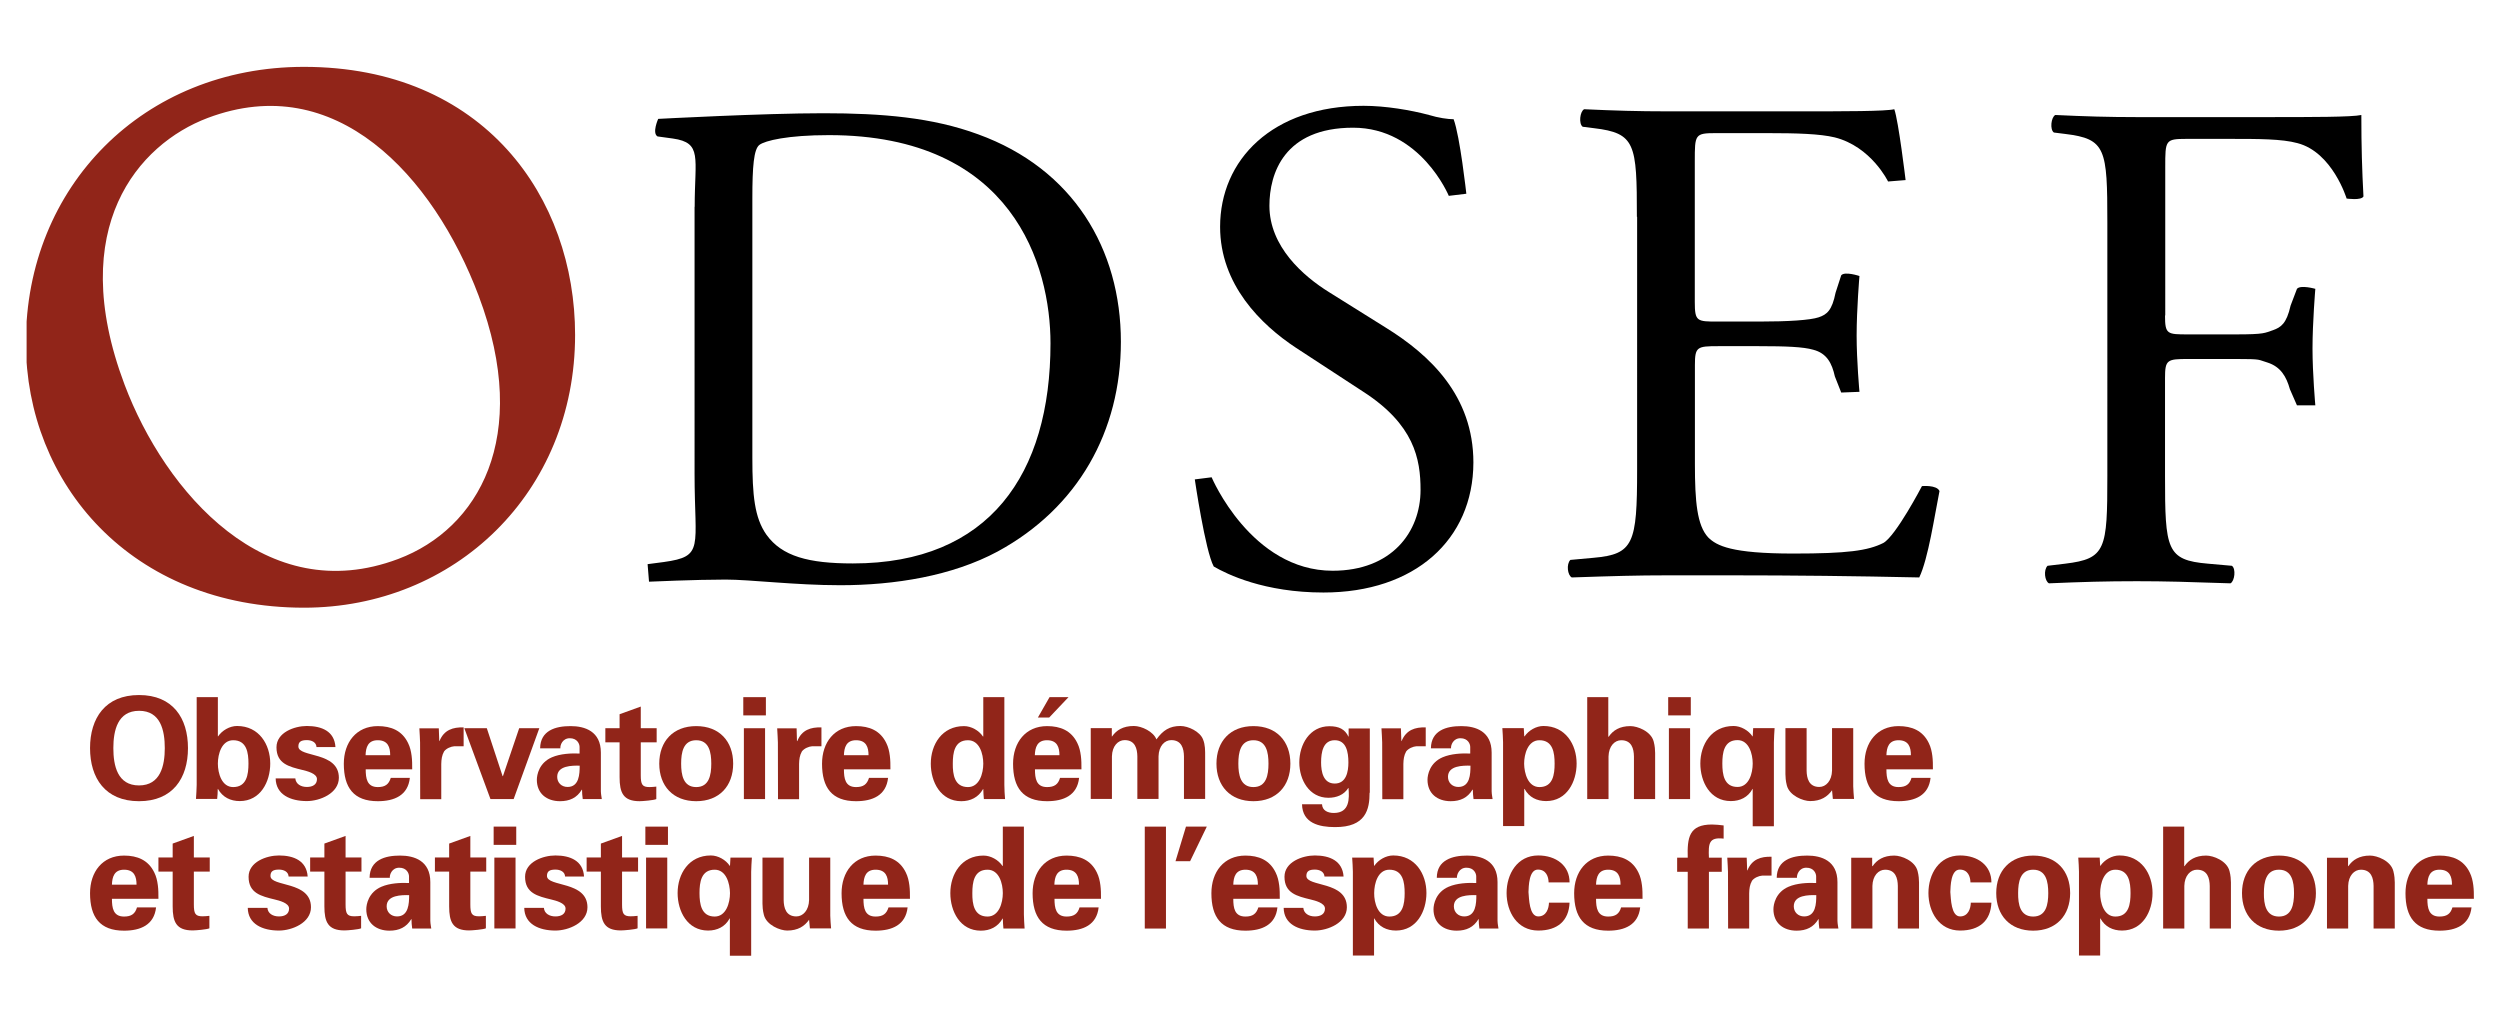 <?xml version="1.0" encoding="utf-8"?>
<!-- Generator: Adobe Illustrator 24.0.3, SVG Export Plug-In . SVG Version: 6.00 Build 0)  -->
<svg version="1.1" id="Calque_1" xmlns="http://www.w3.org/2000/svg" xmlns:xlink="http://www.w3.org/1999/xlink" x="0px" y="0px"
	 viewBox="0 0 212.4 86.4" style="enable-background:new 0 0 212.4 86.4;" xml:space="preserve">
<style type="text/css">
	.st0{clip-path:url(#SVGID_2_);}
	.st1{clip-path:url(#SVGID_4_);fill:#912519;}
	.st2{clip-path:url(#SVGID_4_);fill:none;stroke:#912519;stroke-width:1.5;}
	.st3{clip-path:url(#SVGID_6_);}
	.st4{clip-path:url(#SVGID_6_);fill:#912519;}
</style>
<g>
	<defs>
		<rect id="SVGID_1_" x="2.26" y="5.67" width="207.92" height="75.53"/>
	</defs>
	<clipPath id="SVGID_2_">
		<use xlink:href="#SVGID_1_"  style="overflow:visible;"/>
	</clipPath>
	<g class="st0">
		<defs>
			<rect id="SVGID_3_" x="2.2" y="5.2" width="208" height="76"/>
		</defs>
		<clipPath id="SVGID_4_">
			<use xlink:href="#SVGID_3_"  style="overflow:visible;"/>
		</clipPath>
		<path class="st1" d="M2.95,29.1c0-12.84,9.64-22.67,22.87-22.67c14.84,0,22.29,10.73,22.29,22.03c0,12.98-9.89,22.42-22.29,22.42
			C11.56,50.87,2.95,40.66,2.95,29.1 M41.37,24.87C37.47,14.51,28.87,4.99,17.38,9.32c-6.25,2.36-12.68,9.87-7.5,23.62
			c3.5,9.29,12.38,19.71,24.22,15.25C41.31,45.47,46.03,37.24,41.37,24.87z"/>
		<path class="st2" d="M2.95,29.1c0-12.84,9.64-22.67,22.87-22.67c14.84,0,22.29,10.73,22.29,22.03c0,12.98-9.89,22.42-22.29,22.42
			C11.56,50.87,2.95,40.66,2.95,29.1z M41.37,24.87C37.47,14.51,28.87,4.99,17.38,9.32c-6.25,2.36-12.68,9.87-7.5,23.62
			c3.5,9.29,12.38,19.71,24.22,15.25C41.31,45.47,46.03,37.24,41.37,24.87z"/>
	</g>
</g>
<g>
	<defs>
		<rect id="SVGID_5_" x="2.2" y="5.2" width="208" height="76"/>
	</defs>
	<clipPath id="SVGID_6_">
		<use xlink:href="#SVGID_5_"  style="overflow:visible;"/>
	</clipPath>
	<path class="st3" d="M59.02,17.57c0-4.18,0.67-5.44-1.85-5.8l-1.31-0.18c-0.48-0.3,0.06-1.49,0.06-1.49s8.96-0.48,14.03-0.48
		c5.02,0,9.26,0.36,13.15,1.79c8.07,2.93,12.13,9.74,12.13,17.63c0,7.59-3.64,14.1-10.46,17.81c-3.88,2.09-8.78,2.87-13.38,2.87
		c-3.82,0-7.65-0.48-9.74-0.48c-2.51,0-6.51,0.18-6.51,0.18l-0.12-1.49l1.37-0.18c3.47-0.48,2.62-1.2,2.62-7.47V17.57 M63.92,38.9
		c0,3.17,0.18,5.08,1.19,6.52c1.32,1.85,3.59,2.45,7.35,2.45c11.59,0,16.79-7.59,16.79-18.7c0-6.57-3.17-17.69-18.82-17.69
		c-3.52,0-5.44,0.47-5.91,0.83c-0.48,0.36-0.6,1.85-0.6,4.54V38.9z"/>
	<path class="st3" d="M112.44,50.34c-5.02,0-8.19-1.55-9.32-2.21c-0.72-1.31-1.61-7.4-1.61-7.4l1.43-0.18c0,0,3.35,7.94,10.28,7.94
		c5.02,0,7.47-3.29,7.47-6.87c0-2.63-0.54-5.56-4.9-8.36l-5.68-3.71c-2.99-1.97-6.45-5.38-6.45-10.28c0-5.68,4.42-10.28,12.19-10.28
		c1.85,0,4,0.36,5.56,0.78c0.78,0.24,1.61,0.36,2.09,0.36c0.54,1.44,1.08,6.33,1.08,6.33l-1.49,0.18c0,0-2.39-5.79-8.13-5.79
		c-5.86,0-7.11,3.89-7.11,6.63c0,3.47,2.87,5.98,5.08,7.35l4.78,2.99c3.77,2.33,7.47,5.8,7.47,11.48
		C125.16,45.86,120.2,50.34,112.44,50.34"/>
	<path class="st3" d="M139.07,18.42c0-6.21-0.12-7.11-3.65-7.53l-0.95-0.12c-0.36-0.24-0.24-1.31,0.12-1.49
		c2.57,0.12,4.6,0.18,7.05,0.18h11.23c3.83,0,7.35,0,8.07-0.18c0.36,1.01,0.96,6.02,0.96,6.02l-1.49,0.12c0,0-1.43-2.97-4.54-3.75
		c-1.26-0.3-3.17-0.36-5.79-0.36h-4.3c-1.79,0-1.79,0.12-1.79,2.39v11.95c0,1.67,0.18,1.67,1.97,1.67h3.47
		c2.51,0,4.36-0.12,5.08-0.36c0.72-0.24,1.14-0.6,1.44-2.09l0.48-1.48c0.3-0.36,1.55,0.06,1.55,0.06s-0.24,2.8-0.24,5.07
		c0,2.15,0.24,4.77,0.24,4.77l-1.55,0.06l-0.54-1.37c-0.24-1.08-0.66-1.97-1.85-2.27c-0.84-0.24-2.27-0.3-4.6-0.3h-3.47
		c-1.79,0-1.97,0.06-1.97,1.61v8.42c0,3.17,0.18,5.2,1.13,6.22c0.72,0.71,1.97,1.37,7.23,1.37c4.6,0,6.33-0.24,7.65-0.9
		c1.07-0.6,3.28-4.83,3.28-4.83s1.26-0.12,1.49,0.42c-0.42,2.09-0.95,5.73-1.72,7.34c-5.38-0.12-10.7-0.18-16.01-0.18h-5.38
		c-2.57,0-4.6,0.06-8.13,0.18c-0.36-0.18-0.48-1.13-0.12-1.49l1.97-0.18c3.4-0.3,3.7-1.2,3.7-7.47V18.42"/>
	<path class="st3" d="M183.94,26.8c0,1.61,0.18,1.61,1.97,1.61h4.06c2.45,0,2.43-0.12,3.15-0.36c0.66-0.24,1.14-0.54,1.49-2.09
		l0.54-1.42c0.3-0.36,1.56,0,1.56,0s-0.24,2.86-0.24,5.07c0,2.15,0.24,4.83,0.24,4.83h-1.56l-0.6-1.37
		c-0.3-1.07-0.78-1.91-1.91-2.27c-0.84-0.24-0.4-0.3-2.67-0.3h-4.06c-1.79,0-1.97,0.06-1.97,1.61v8.31c0,6.27,0.12,7.17,3.65,7.47
		l2.03,0.18c0.36,0.24,0.24,1.31-0.12,1.49c-3.53-0.12-5.56-0.18-7.95-0.18c-2.63,0-4.66,0.06-7.47,0.18
		c-0.36-0.18-0.48-1.13-0.12-1.49l1.5-0.18c3.46-0.42,3.58-1.2,3.58-7.47V18.91c0-6.27-0.12-7.11-3.58-7.53l-0.96-0.12
		c-0.36-0.24-0.24-1.31,0.12-1.49c2.51,0.12,4.54,0.18,6.93,0.18h11c3.82,0,7.29,0,8.07-0.18c0,2.75,0.06,4.65,0.18,6.92
		c-0.18,0.36-1.43,0.18-1.43,0.18s-1.2-3.94-4.18-4.71c-1.32-0.36-3.29-0.36-5.79-0.36h-3.65c-1.79,0-1.79,0.12-1.79,2.39V26.8"/>
	<path class="st4" d="M7.65,63.56c0-2.55,1.3-4.51,4.16-4.51c2.87,0,4.16,1.95,4.16,4.51c0,2.56-1.3,4.51-4.16,4.51
		C8.95,68.07,7.65,66.11,7.65,63.56 M9.63,63.56c0,1.49,0.35,3.17,2.18,3.17S14,65.04,14,63.56c0-1.49-0.35-3.17-2.18-3.17
		S9.63,62.07,9.63,63.56z"/>
	<path class="st4" d="M16.71,59.23h1.8v3.33h0.02c0.34-0.5,0.98-0.88,1.61-0.88c1.87,0,2.82,1.57,2.82,3.19
		c0,1.55-0.83,3.19-2.59,3.19c-0.78,0-1.45-0.32-1.85-1.03H18.5c0,0.29-0.02,0.56-0.05,0.85h-1.8c0.02-0.4,0.06-0.8,0.06-1.2V59.23
		 M19.81,66.87c1.15,0,1.3-1.07,1.3-1.99c0-0.92-0.14-1.99-1.3-1.99c-0.97,0-1.3,1.16-1.3,1.99C18.51,65.7,18.84,66.87,19.81,66.87z
		"/>
	<path class="st4" d="M26.89,63.47c-0.02-0.41-0.41-0.59-0.82-0.59c-0.49,0-0.72,0.14-0.72,0.54c0,0.95,3.44,0.41,3.44,2.66
		c0,1.32-1.61,1.98-2.72,1.98c-1.4,0-2.63-0.55-2.65-1.93h1.67c0.04,0.47,0.46,0.73,0.98,0.73c0.49,0,0.86-0.2,0.86-0.67
		c0-0.48-0.86-0.68-1.22-0.77c-1.15-0.28-2.22-0.53-2.22-1.93c0-1.26,1.52-1.81,2.58-1.81c1.27,0,2.35,0.45,2.43,1.79H26.89"/>
	<path class="st4" d="M31.07,65.36c0,0.78,0.11,1.51,1.03,1.51c0.62,0,0.93-0.23,1.1-0.78h1.62c-0.16,1.49-1.32,1.98-2.72,1.98
		c-2.06,0-2.89-1.16-2.89-3.18c0-1.81,1.06-3.2,2.89-3.2c1.13,0,2.06,0.38,2.57,1.44c0.17,0.34,0.25,0.7,0.3,1.08
		c0.05,0.37,0.05,0.75,0.05,1.15H31.07 M33.15,64.16c0-0.66-0.18-1.27-1.06-1.27c-0.83,0-1.01,0.61-1.03,1.27H33.15z"/>
	<path class="st4" d="M37.28,61.87l0.04,1.09h0.02c0.38-0.95,1.15-1.19,2.05-1.16v1.6h-0.78c-0.3,0.02-0.7,0.19-0.88,0.44
		c-0.19,0.34-0.23,0.67-0.24,1.07v2.99h-1.79l-0.01-4.82c0-0.25-0.04-0.76-0.06-1.2H37.28"/>
	<polyline class="st4" points="39.45,61.87 41.36,61.87 42.7,65.94 42.73,65.94 44.11,61.87 45.82,61.87 43.64,67.89 41.67,67.89 
		39.45,61.87 	"/>
	<path class="st4" d="M45.89,63.57c0.01-0.76,0.34-1.22,0.81-1.5c0.49-0.29,1.13-0.38,1.78-0.38c1.21,0,2.57,0.44,2.57,2.25v3.29
		c0.01,0.3,0.06,0.48,0.08,0.66h-1.62c-0.04-0.28-0.06-0.55-0.06-0.8h-0.02c-0.41,0.69-1.03,0.98-1.85,0.98
		c-1.13,0-1.97-0.65-1.97-1.82c0-0.42,0.19-1.44,1.28-1.91c0.72-0.31,1.63-0.35,2.35-0.32v-0.56c0-0.25-0.19-0.74-0.83-0.74
		c-0.62,0-0.83,0.59-0.8,0.86H45.89 M47.34,66c0,0.5,0.37,0.86,0.88,0.86c0.99,0,1.03-1.1,1.03-1.81
		C48.62,65.04,47.34,65.03,47.34,66z"/>
	<path class="st4" d="M52.64,61.87v-1.19l1.8-0.65v1.84h1.35v1.2h-1.35v2.79c0,0.79,0.12,1.01,0.74,1.01c0.19,0,0.38-0.02,0.58-0.04
		v1.06c-0.2,0.1-1.16,0.18-1.42,0.18c-1.4,0-1.7-0.73-1.7-2.04v-2.96h-1.21v-1.2H52.64"/>
	<path class="st4" d="M59.15,68.07c-1.97,0-3.14-1.3-3.14-3.19c0-1.9,1.18-3.19,3.14-3.19c1.97,0,3.14,1.29,3.14,3.19
		C62.29,66.77,61.12,68.07,59.15,68.07 M59.15,66.87c1.1,0,1.28-1.03,1.28-1.99c0-0.96-0.18-1.99-1.28-1.99
		c-1.1,0-1.28,1.03-1.28,1.99C57.87,65.83,58.05,66.87,59.15,66.87z"/>
	<path class="st4" d="M63.15,59.23h1.92v1.55h-1.92V59.23z M63.21,61.87H65v6.02h-1.8V61.87z"/>
	<path class="st4" d="M67.68,61.87l0.03,1.09h0.03c0.38-0.95,1.15-1.19,2.05-1.16v1.6h-0.78c-0.3,0.02-0.69,0.19-0.88,0.44
		c-0.19,0.34-0.23,0.67-0.24,1.07v2.99h-1.79l-0.01-4.82c0-0.25-0.04-0.76-0.06-1.2H67.68"/>
	<path class="st4" d="M71.7,65.36c0,0.78,0.11,1.51,1.03,1.51c0.62,0,0.93-0.23,1.1-0.78h1.62c-0.16,1.49-1.32,1.98-2.72,1.98
		c-2.06,0-2.89-1.16-2.89-3.18c0-1.81,1.05-3.2,2.89-3.2c1.13,0,2.06,0.38,2.57,1.44c0.17,0.34,0.25,0.7,0.3,1.08
		c0.05,0.37,0.05,0.75,0.05,1.15H71.7 M73.79,64.16c0-0.66-0.18-1.27-1.06-1.27c-0.83,0-1.01,0.61-1.03,1.27H73.79z"/>
	<path class="st4" d="M83.53,59.23h1.8v7.46c0,0.4,0.03,0.8,0.06,1.2h-1.8c-0.02-0.29-0.05-0.56-0.05-0.85h-0.02
		c-0.4,0.71-1.07,1.03-1.85,1.03c-1.76,0-2.59-1.64-2.59-3.19c0-1.62,0.95-3.19,2.82-3.19c0.62,0,1.27,0.37,1.61,0.88h0.03V59.23
		 M82.24,66.87c0.97,0,1.3-1.16,1.3-1.99c0-0.83-0.32-1.99-1.3-1.99c-1.15,0-1.29,1.07-1.29,1.99
		C80.94,65.8,81.09,66.87,82.24,66.87z"/>
	<path class="st4" d="M87.93,65.36c0,0.78,0.11,1.51,1.03,1.51c0.62,0,0.94-0.23,1.1-0.78h1.62c-0.16,1.49-1.32,1.98-2.72,1.98
		c-2.06,0-2.89-1.16-2.89-3.18c0-1.81,1.06-3.2,2.89-3.2c1.13,0,2.06,0.38,2.57,1.44c0.17,0.34,0.25,0.7,0.3,1.08
		c0.05,0.37,0.05,0.75,0.05,1.15H87.93 M90.01,64.16c0-0.66-0.18-1.27-1.06-1.27c-0.83,0-1.01,0.61-1.03,1.27H90.01z M90.78,59.23
		l-1.64,1.73h-0.96l0.99-1.73H90.78z"/>
	<path class="st4" d="M94.45,62.57h0.03c0.37-0.53,0.93-0.89,1.85-0.89c0.67,0,1.67,0.48,1.92,1.14c0.56-0.78,1.13-1.14,2.04-1.14
		c0.67,0,1.67,0.48,1.92,1.14c0.19,0.46,0.18,0.96,0.18,1.44v3.62h-1.8v-3.62c-0.01-0.65-0.19-1.38-1.08-1.38
		c-0.56,0-1.06,0.5-1.08,1.38v3.62h-1.8v-3.62c-0.01-0.65-0.19-1.38-1.08-1.38c-0.56,0-1.06,0.5-1.08,1.38v3.62h-1.8v-6.02h1.79
		V62.57"/>
	<path class="st4" d="M106.49,68.07c-1.97,0-3.14-1.3-3.14-3.19c0-1.9,1.18-3.19,3.14-3.19c1.97,0,3.14,1.29,3.14,3.19
		C109.63,66.77,108.46,68.07,106.49,68.07 M106.49,66.87c1.1,0,1.28-1.03,1.28-1.99c0-0.96-0.18-1.99-1.28-1.99
		c-1.1,0-1.28,1.03-1.28,1.99C105.21,65.83,105.39,66.87,106.49,66.87z"/>
	<path class="st4" d="M116.36,67.35c0,1.4-0.31,2.94-2.95,2.92c-1.33,0-2.76-0.33-2.79-1.94h1.7c0.02,0.54,0.5,0.74,1,0.74
		c1.37,0,1.32-1.25,1.25-2.12h-0.02c-0.37,0.59-1.01,0.83-1.69,0.83c-1.63,0-2.47-1.53-2.47-3c0-1.53,0.88-3.08,2.56-3.08
		c0.81,0,1.32,0.26,1.61,0.88h0.02v-0.69h1.8V67.35 M113.4,66.57c0.98,0,1.16-1.01,1.16-1.79c0-0.89-0.18-1.89-1.16-1.89
		c-0.99,0-1.16,1.01-1.16,1.89C112.24,65.56,112.42,66.57,113.4,66.57z"/>
	<path class="st4" d="M119.02,61.87l0.04,1.09h0.02c0.39-0.95,1.15-1.19,2.05-1.16v1.6h-0.78c-0.3,0.02-0.69,0.19-0.88,0.44
		c-0.19,0.34-0.23,0.67-0.24,1.07v2.99h-1.79l-0.01-4.82c0-0.25-0.04-0.76-0.06-1.2H119.02"/>
	<path class="st4" d="M121.57,63.57c0.01-0.76,0.34-1.22,0.81-1.5c0.49-0.29,1.13-0.38,1.78-0.38c1.21,0,2.57,0.44,2.57,2.25v3.29
		c0.01,0.3,0.06,0.48,0.08,0.66h-1.62c-0.03-0.28-0.06-0.55-0.06-0.8h-0.03c-0.41,0.69-1.03,0.98-1.85,0.98
		c-1.13,0-1.97-0.65-1.97-1.82c0-0.42,0.19-1.44,1.28-1.91c0.72-0.31,1.63-0.35,2.35-0.32v-0.56c0-0.25-0.19-0.74-0.83-0.74
		c-0.62,0-0.83,0.59-0.8,0.86H121.57 M123.02,66c0,0.5,0.37,0.86,0.88,0.86c1,0,1.03-1.1,1.03-1.81
		C124.3,65.04,123.02,65.03,123.02,66z"/>
	<path class="st4" d="M129.5,62.56h0.03c0.34-0.5,0.98-0.88,1.6-0.88c1.87,0,2.82,1.57,2.82,3.19c0,1.55-0.83,3.19-2.59,3.19
		c-0.78,0-1.45-0.32-1.83-1.03h-0.03v3.15h-1.8v-7.12c0-0.4-0.04-0.8-0.06-1.2h1.82L129.5,62.56 M130.79,66.87
		c1.15,0,1.29-1.07,1.29-1.99c0-0.92-0.14-1.99-1.29-1.99c-0.97,0-1.3,1.16-1.3,1.99C129.5,65.7,129.82,66.87,130.79,66.87z"/>
	<path class="st4" d="M134.85,67.89v-8.66h1.79v3.35l0.03,0.02c0.37-0.55,0.94-0.91,1.85-0.91c0.6,0,1.76,0.44,1.98,1.32
		c0.1,0.37,0.12,0.75,0.12,0.96v3.92h-1.8v-3.62c-0.01-0.65-0.19-1.38-1.08-1.38c-0.56,0-1.06,0.5-1.08,1.38v3.62H134.85"/>
	<path class="st4" d="M141.73,59.23h1.92v1.55h-1.92V59.23z M141.79,61.87h1.8v6.02h-1.8V61.87z"/>
	<path class="st4" d="M150.71,70.2h-1.8v-3.17h-0.02c-0.38,0.71-1.06,1.03-1.84,1.03c-1.76,0-2.59-1.64-2.59-3.19
		c0-1.62,0.95-3.19,2.82-3.19c0.62,0,1.27,0.37,1.61,0.88l0.02,0.01l0.04-0.71h1.82c-0.02,0.41-0.06,0.81-0.06,1.21V70.2
		 M147.62,62.88c-1.15,0-1.29,1.07-1.29,1.99c0,0.92,0.14,1.99,1.29,1.99c0.97,0,1.29-1.16,1.29-1.99
		C148.91,64.05,148.59,62.88,147.62,62.88z"/>
	<path class="st4" d="M155.65,67.14c-0.39,0.55-0.95,0.92-1.86,0.92c-0.6,0-1.76-0.46-1.98-1.33c-0.1-0.37-0.12-0.76-0.12-0.96
		v-3.91h1.8v3.61c0.01,0.65,0.19,1.39,1.08,1.39c0.56,0,1.06-0.52,1.08-1.39v-3.61h1.8v4.94c0.01,0.36,0.04,0.72,0.07,1.08h-1.8
		L155.65,67.14"/>
	<path class="st4" d="M160.27,65.36c0,0.78,0.11,1.51,1.03,1.51c0.62,0,0.94-0.23,1.1-0.78h1.62c-0.16,1.49-1.32,1.98-2.72,1.98
		c-2.06,0-2.89-1.16-2.89-3.18c0-1.81,1.06-3.2,2.89-3.2c1.13,0,2.06,0.38,2.57,1.44c0.17,0.34,0.25,0.7,0.3,1.08
		c0.05,0.37,0.05,0.75,0.05,1.15H160.27 M162.35,64.16c0-0.66-0.18-1.27-1.05-1.27c-0.83,0-1.01,0.61-1.03,1.27H162.35z"/>
	<path class="st4" d="M9.51,76.36c0,0.78,0.11,1.51,1.03,1.51c0.62,0,0.94-0.23,1.1-0.78h1.62c-0.16,1.49-1.32,1.98-2.72,1.98
		c-2.06,0-2.89-1.16-2.89-3.18c0-1.81,1.05-3.2,2.89-3.2c1.13,0,2.06,0.38,2.57,1.44c0.17,0.34,0.25,0.7,0.3,1.08
		c0.05,0.37,0.05,0.75,0.05,1.15H9.51 M11.6,75.16c0-0.66-0.18-1.27-1.06-1.27c-0.83,0-1.01,0.61-1.03,1.27H11.6z"/>
	<path class="st4" d="M14.67,72.86v-1.19l1.8-0.65v1.83h1.35v1.2h-1.35v2.79c0,0.79,0.12,1.01,0.74,1.01c0.19,0,0.38-0.02,0.58-0.04
		v1.06c-0.2,0.1-1.16,0.18-1.42,0.18c-1.4,0-1.7-0.73-1.7-2.04v-2.96h-1.21v-1.2H14.67"/>
	<path class="st4" d="M24.52,74.47c-0.02-0.41-0.41-0.59-0.82-0.59c-0.49,0-0.72,0.14-0.72,0.54c0,0.95,3.44,0.41,3.44,2.66
		c0,1.32-1.61,1.98-2.72,1.98c-1.4,0-2.63-0.55-2.65-1.93h1.67c0.03,0.47,0.45,0.73,0.98,0.73c0.49,0,0.86-0.2,0.86-0.67
		c0-0.48-0.86-0.68-1.22-0.77c-1.15-0.28-2.22-0.53-2.22-1.93c0-1.26,1.52-1.81,2.58-1.81c1.27,0,2.35,0.46,2.44,1.79H24.52"/>
	<path class="st4" d="M27.56,72.86v-1.19l1.8-0.65v1.83h1.35v1.2h-1.35v2.79c0,0.79,0.12,1.01,0.74,1.01c0.19,0,0.39-0.02,0.58-0.04
		v1.06c-0.2,0.1-1.16,0.18-1.42,0.18c-1.4,0-1.7-0.73-1.7-2.04v-2.96h-1.21v-1.2H27.56"/>
	<path class="st4" d="M31.4,74.57c0.01-0.76,0.34-1.22,0.81-1.5c0.49-0.29,1.13-0.38,1.78-0.38c1.21,0,2.57,0.44,2.57,2.25v3.29
		c0.01,0.3,0.06,0.48,0.08,0.66h-1.62c-0.04-0.28-0.06-0.55-0.06-0.8h-0.02c-0.41,0.69-1.03,0.98-1.85,0.98
		c-1.13,0-1.97-0.65-1.97-1.82c0-0.42,0.19-1.44,1.28-1.91c0.72-0.31,1.63-0.35,2.35-0.32v-0.56c0-0.25-0.19-0.74-0.83-0.74
		c-0.62,0-0.83,0.59-0.8,0.86H31.4 M32.85,77c0,0.5,0.37,0.86,0.88,0.86c0.99,0,1.03-1.1,1.03-1.81
		C34.14,76.04,32.85,76.03,32.85,77z"/>
	<path class="st4" d="M38.16,72.86v-1.19l1.8-0.65v1.83h1.35v1.2h-1.35v2.79c0,0.79,0.12,1.01,0.74,1.01c0.19,0,0.38-0.02,0.58-0.04
		v1.06c-0.2,0.1-1.16,0.18-1.42,0.18c-1.4,0-1.7-0.73-1.7-2.04v-2.96h-1.21v-1.2H38.16"/>
	<path class="st4" d="M41.94,70.23h1.92v1.55h-1.92V70.23z M42,72.86h1.8v6.02H42V72.86z"/>
	<path class="st4" d="M48.01,74.47c-0.02-0.41-0.41-0.59-0.82-0.59c-0.49,0-0.72,0.14-0.72,0.54c0,0.95,3.44,0.41,3.44,2.66
		c0,1.32-1.61,1.98-2.72,1.98c-1.4,0-2.63-0.55-2.65-1.93h1.67c0.03,0.47,0.46,0.73,0.98,0.73c0.49,0,0.86-0.2,0.86-0.67
		c0-0.48-0.86-0.68-1.22-0.77c-1.15-0.28-2.22-0.53-2.22-1.93c0-1.26,1.52-1.81,2.58-1.81c1.27,0,2.35,0.46,2.43,1.79H48.01"/>
	<path class="st4" d="M51.05,72.86v-1.19l1.8-0.65v1.83h1.36v1.2h-1.36v2.79c0,0.79,0.12,1.01,0.74,1.01c0.19,0,0.38-0.02,0.58-0.04
		v1.06c-0.2,0.1-1.16,0.18-1.42,0.18c-1.4,0-1.7-0.73-1.7-2.04v-2.96h-1.21v-1.2H51.05"/>
	<path class="st4" d="M54.83,70.23h1.92v1.55h-1.92V70.23z M54.89,72.86h1.8v6.02h-1.8V72.86z"/>
	<path class="st4" d="M63.81,81.2h-1.8v-3.17h-0.02c-0.38,0.71-1.06,1.03-1.83,1.03c-1.76,0-2.59-1.64-2.59-3.19
		c0-1.62,0.95-3.19,2.82-3.19c0.62,0,1.27,0.37,1.61,0.88l0.02,0.01l0.04-0.71h1.82c-0.02,0.41-0.06,0.82-0.06,1.21V81.2
		 M60.72,73.89c-1.15,0-1.29,1.07-1.29,1.99c0,0.92,0.15,1.99,1.29,1.99c0.97,0,1.3-1.16,1.3-1.99
		C62.01,75.05,61.69,73.89,60.72,73.89z"/>
	<path class="st4" d="M68.74,78.14c-0.38,0.55-0.95,0.92-1.86,0.92c-0.6,0-1.76-0.46-1.98-1.33c-0.1-0.37-0.12-0.76-0.12-0.96v-3.91
		h1.8v3.61c0.01,0.65,0.19,1.39,1.08,1.39c0.56,0,1.06-0.52,1.08-1.39v-3.61h1.8v4.94c0.01,0.36,0.04,0.72,0.07,1.08h-1.8
		L68.74,78.14"/>
	<path class="st4" d="M73.36,76.36c0,0.78,0.11,1.51,1.03,1.51c0.62,0,0.93-0.23,1.1-0.78h1.62c-0.16,1.49-1.32,1.98-2.72,1.98
		c-2.06,0-2.89-1.16-2.89-3.18c0-1.81,1.06-3.2,2.89-3.2c1.13,0,2.06,0.38,2.57,1.44c0.17,0.34,0.25,0.7,0.3,1.08
		c0.05,0.37,0.05,0.75,0.05,1.15H73.36 M75.45,75.16c0-0.66-0.18-1.27-1.06-1.27c-0.83,0-1.01,0.61-1.03,1.27H75.45z"/>
	<path class="st4" d="M85.19,70.23h1.8v7.46c0,0.4,0.04,0.8,0.06,1.2h-1.8c-0.02-0.29-0.05-0.56-0.05-0.85h-0.02
		c-0.4,0.71-1.07,1.03-1.85,1.03c-1.76,0-2.59-1.64-2.59-3.19c0-1.62,0.95-3.19,2.82-3.19c0.62,0,1.27,0.37,1.61,0.88h0.03V70.23
		 M83.9,77.87c0.97,0,1.3-1.16,1.3-1.99c0-0.83-0.32-1.99-1.3-1.99c-1.15,0-1.29,1.07-1.29,1.99C82.6,76.8,82.75,77.87,83.9,77.87z"
		/>
	<path class="st4" d="M89.59,76.36c0,0.78,0.11,1.51,1.03,1.51c0.62,0,0.94-0.23,1.1-0.78h1.62c-0.16,1.49-1.32,1.98-2.72,1.98
		c-2.06,0-2.89-1.16-2.89-3.18c0-1.81,1.06-3.2,2.89-3.2c1.13,0,2.06,0.38,2.57,1.44c0.17,0.34,0.25,0.7,0.3,1.08
		c0.05,0.37,0.05,0.75,0.05,1.15H89.59 M91.67,75.16c0-0.66-0.18-1.27-1.06-1.27c-0.83,0-1.01,0.61-1.03,1.27H91.67z"/>
	<rect x="97.26" y="70.23" class="st4" width="1.8" height="8.66"/>
	<polyline class="st4" points="100.76,70.23 102.53,70.23 101.11,73.17 99.87,73.17 100.76,70.23 	"/>
	<path class="st4" d="M104.78,76.36c0,0.78,0.11,1.51,1.03,1.51c0.62,0,0.93-0.23,1.1-0.78h1.62c-0.15,1.49-1.32,1.98-2.72,1.98
		c-2.06,0-2.89-1.16-2.89-3.18c0-1.81,1.06-3.2,2.89-3.2c1.13,0,2.06,0.38,2.57,1.44c0.17,0.34,0.25,0.7,0.3,1.08
		c0.05,0.37,0.05,0.75,0.05,1.15H104.78 M106.87,75.16c0-0.66-0.18-1.27-1.06-1.27c-0.83,0-1.01,0.61-1.03,1.27H106.87z"/>
	<path class="st4" d="M112.53,74.47c-0.03-0.41-0.41-0.59-0.82-0.59c-0.49,0-0.72,0.14-0.72,0.54c0,0.95,3.44,0.41,3.44,2.66
		c0,1.32-1.61,1.98-2.72,1.98c-1.4,0-2.63-0.55-2.65-1.93h1.67c0.04,0.47,0.46,0.73,0.98,0.73c0.49,0,0.86-0.2,0.86-0.67
		c0-0.48-0.86-0.68-1.22-0.77c-1.15-0.28-2.22-0.53-2.22-1.93c0-1.26,1.52-1.81,2.58-1.81c1.27,0,2.35,0.46,2.44,1.79H112.53"/>
	<path class="st4" d="M116.74,73.56h0.02c0.34-0.5,0.98-0.88,1.61-0.88c1.87,0,2.82,1.57,2.82,3.19c0,1.55-0.83,3.19-2.59,3.19
		c-0.78,0-1.45-0.32-1.84-1.03h-0.02v3.15h-1.8v-7.12c0-0.4-0.04-0.8-0.06-1.2h1.82L116.74,73.56 M118.04,77.87
		c1.15,0,1.3-1.07,1.3-1.99c0-0.92-0.14-1.99-1.3-1.99c-0.97,0-1.29,1.16-1.29,1.99C116.74,76.7,117.07,77.87,118.04,77.87z"/>
	<path class="st4" d="M122.07,74.57c0.01-0.76,0.33-1.22,0.82-1.5c0.49-0.29,1.13-0.38,1.77-0.38c1.21,0,2.57,0.44,2.57,2.25v3.29
		c0.01,0.3,0.06,0.48,0.08,0.66h-1.62c-0.04-0.28-0.06-0.55-0.06-0.8h-0.02c-0.41,0.69-1.03,0.98-1.85,0.98
		c-1.13,0-1.97-0.65-1.97-1.82c0-0.42,0.19-1.44,1.28-1.91c0.72-0.31,1.63-0.35,2.35-0.32v-0.56c0-0.25-0.19-0.74-0.83-0.74
		c-0.62,0-0.83,0.59-0.81,0.86H122.07 M123.52,77c0,0.5,0.37,0.86,0.88,0.86c0.99,0,1.03-1.1,1.03-1.81
		C124.81,76.04,123.52,76.03,123.52,77z"/>
	<path class="st4" d="M131.57,74.97c-0.01-0.49-0.21-1.09-0.91-1.09c-0.77,0-0.78,1.44-0.8,1.91c0.05,0.55,0.06,2.07,0.83,2.07
		c0.69,0,0.9-0.68,0.91-1.17h1.75c-0.06,1.53-1.01,2.37-2.66,2.37c-1.79,0-2.69-1.59-2.69-3.19c0-1.6,0.9-3.19,2.69-3.19
		c1.53,0,2.67,0.88,2.66,2.29H131.57"/>
	<path class="st4" d="M135.6,76.36c0,0.78,0.11,1.51,1.03,1.51c0.62,0,0.94-0.23,1.1-0.78h1.62c-0.16,1.49-1.32,1.98-2.72,1.98
		c-2.06,0-2.89-1.16-2.89-3.18c0-1.81,1.06-3.2,2.89-3.2c1.13,0,2.06,0.38,2.57,1.44c0.17,0.34,0.25,0.7,0.3,1.08
		c0.05,0.37,0.05,0.75,0.05,1.15H135.6 M137.68,75.16c0-0.66-0.18-1.27-1.05-1.27c-0.83,0-1.01,0.61-1.03,1.27H137.68z"/>
	<path class="st4" d="M146.44,71.25c-1.27-0.15-1.3,0.43-1.25,1.62h1.09v1.2h-1.09v4.82h-1.8v-4.82h-0.9v-1.2h0.9
		c-0.05-1.71,0.11-2.82,2.06-2.82c0.32,0,0.66,0.04,0.99,0.08V71.25"/>
	<path class="st4" d="M148.4,72.86l0.04,1.09h0.02c0.38-0.95,1.15-1.19,2.05-1.16v1.6h-0.78c-0.3,0.02-0.7,0.19-0.88,0.44
		c-0.19,0.34-0.23,0.67-0.24,1.07v2.99h-1.79l-0.01-4.82c0-0.25-0.04-0.76-0.06-1.2H148.4"/>
	<path class="st4" d="M150.95,74.57c0.01-0.76,0.33-1.22,0.81-1.5c0.49-0.29,1.13-0.38,1.78-0.38c1.21,0,2.57,0.44,2.57,2.25v3.29
		c0.01,0.3,0.06,0.48,0.08,0.66h-1.62c-0.04-0.28-0.06-0.55-0.06-0.8h-0.02c-0.41,0.69-1.03,0.98-1.85,0.98
		c-1.13,0-1.97-0.65-1.97-1.82c0-0.42,0.19-1.44,1.28-1.91c0.72-0.31,1.63-0.35,2.35-0.32v-0.56c0-0.25-0.19-0.74-0.83-0.74
		c-0.62,0-0.83,0.59-0.8,0.86H150.95 M152.4,77c0,0.5,0.37,0.86,0.88,0.86c1,0,1.03-1.1,1.03-1.81
		C153.68,76.04,152.4,76.03,152.4,77z"/>
	<path class="st4" d="M159.06,73.56l0.03,0.04c0.37-0.55,0.94-0.91,1.85-0.91c0.6,0,1.76,0.44,1.98,1.32
		c0.1,0.37,0.12,0.76,0.12,0.96v3.92h-1.8v-3.62c-0.01-0.65-0.19-1.38-1.08-1.38c-0.56,0-1.06,0.5-1.08,1.38v3.62h-1.8v-6.02h1.78
		V73.56"/>
	<path class="st4" d="M167.41,74.97c-0.01-0.49-0.21-1.09-0.91-1.09c-0.77,0-0.78,1.44-0.8,1.91c0.05,0.55,0.06,2.07,0.83,2.07
		c0.69,0,0.9-0.68,0.91-1.17h1.75c-0.06,1.53-1.01,2.37-2.66,2.37c-1.79,0-2.69-1.59-2.69-3.19c0-1.6,0.9-3.19,2.69-3.19
		c1.53,0,2.67,0.88,2.66,2.29H167.41"/>
	<path class="st4" d="M172.74,79.07c-1.97,0-3.14-1.3-3.14-3.19s1.18-3.19,3.14-3.19c1.97,0,3.14,1.3,3.14,3.19
		S174.7,79.07,172.74,79.07 M172.74,77.87c1.1,0,1.28-1.03,1.28-1.99c0-0.96-0.18-1.99-1.28-1.99c-1.1,0-1.28,1.03-1.28,1.99
		C171.45,76.83,171.63,77.87,172.74,77.87z"/>
	<path class="st4" d="M178.43,73.56h0.02c0.34-0.5,0.98-0.88,1.61-0.88c1.87,0,2.82,1.57,2.82,3.19c0,1.55-0.83,3.19-2.59,3.19
		c-0.78,0-1.45-0.32-1.84-1.03h-0.02v3.15h-1.8v-7.12c0-0.4-0.04-0.8-0.06-1.2h1.82L178.43,73.56 M179.72,77.87
		c1.15,0,1.29-1.07,1.29-1.99c0-0.92-0.14-1.99-1.29-1.99c-0.97,0-1.29,1.16-1.29,1.99C178.43,76.7,178.75,77.87,179.72,77.87z"/>
	<path class="st4" d="M183.78,78.89v-8.66h1.79v3.35l0.02,0.02c0.37-0.55,0.94-0.91,1.85-0.91c0.6,0,1.76,0.44,1.98,1.32
		c0.1,0.37,0.12,0.76,0.12,0.96v3.92h-1.8v-3.62c-0.01-0.65-0.19-1.38-1.08-1.38c-0.56,0-1.06,0.5-1.08,1.38v3.62H183.78"/>
	<path class="st4" d="M193.62,79.07c-1.97,0-3.14-1.3-3.14-3.19s1.18-3.19,3.14-3.19c1.97,0,3.14,1.3,3.14,3.19
		S195.58,79.07,193.62,79.07 M193.62,77.87c1.1,0,1.28-1.03,1.28-1.99c0-0.96-0.18-1.99-1.28-1.99c-1.1,0-1.28,1.03-1.28,1.99
		C192.33,76.83,192.51,77.87,193.62,77.87z"/>
	<path class="st4" d="M199.49,73.56l0.02,0.04c0.37-0.55,0.94-0.91,1.85-0.91c0.6,0,1.76,0.44,1.98,1.32
		c0.1,0.37,0.12,0.76,0.12,0.96v3.92h-1.8v-3.62c-0.01-0.65-0.19-1.38-1.08-1.38c-0.56,0-1.06,0.5-1.08,1.38v3.62h-1.8v-6.02h1.79
		V73.56"/>
	<path class="st4" d="M206.23,76.36c0,0.78,0.11,1.51,1.03,1.51c0.62,0,0.94-0.23,1.1-0.78h1.62c-0.16,1.49-1.32,1.98-2.72,1.98
		c-2.06,0-2.89-1.16-2.89-3.18c0-1.81,1.06-3.2,2.89-3.2c1.13,0,2.06,0.38,2.57,1.44c0.17,0.34,0.25,0.7,0.3,1.08
		c0.05,0.37,0.05,0.75,0.05,1.15H206.23 M208.32,75.16c0-0.66-0.18-1.27-1.06-1.27c-0.83,0-1.01,0.61-1.03,1.27H208.32z"/>
</g>
</svg>
